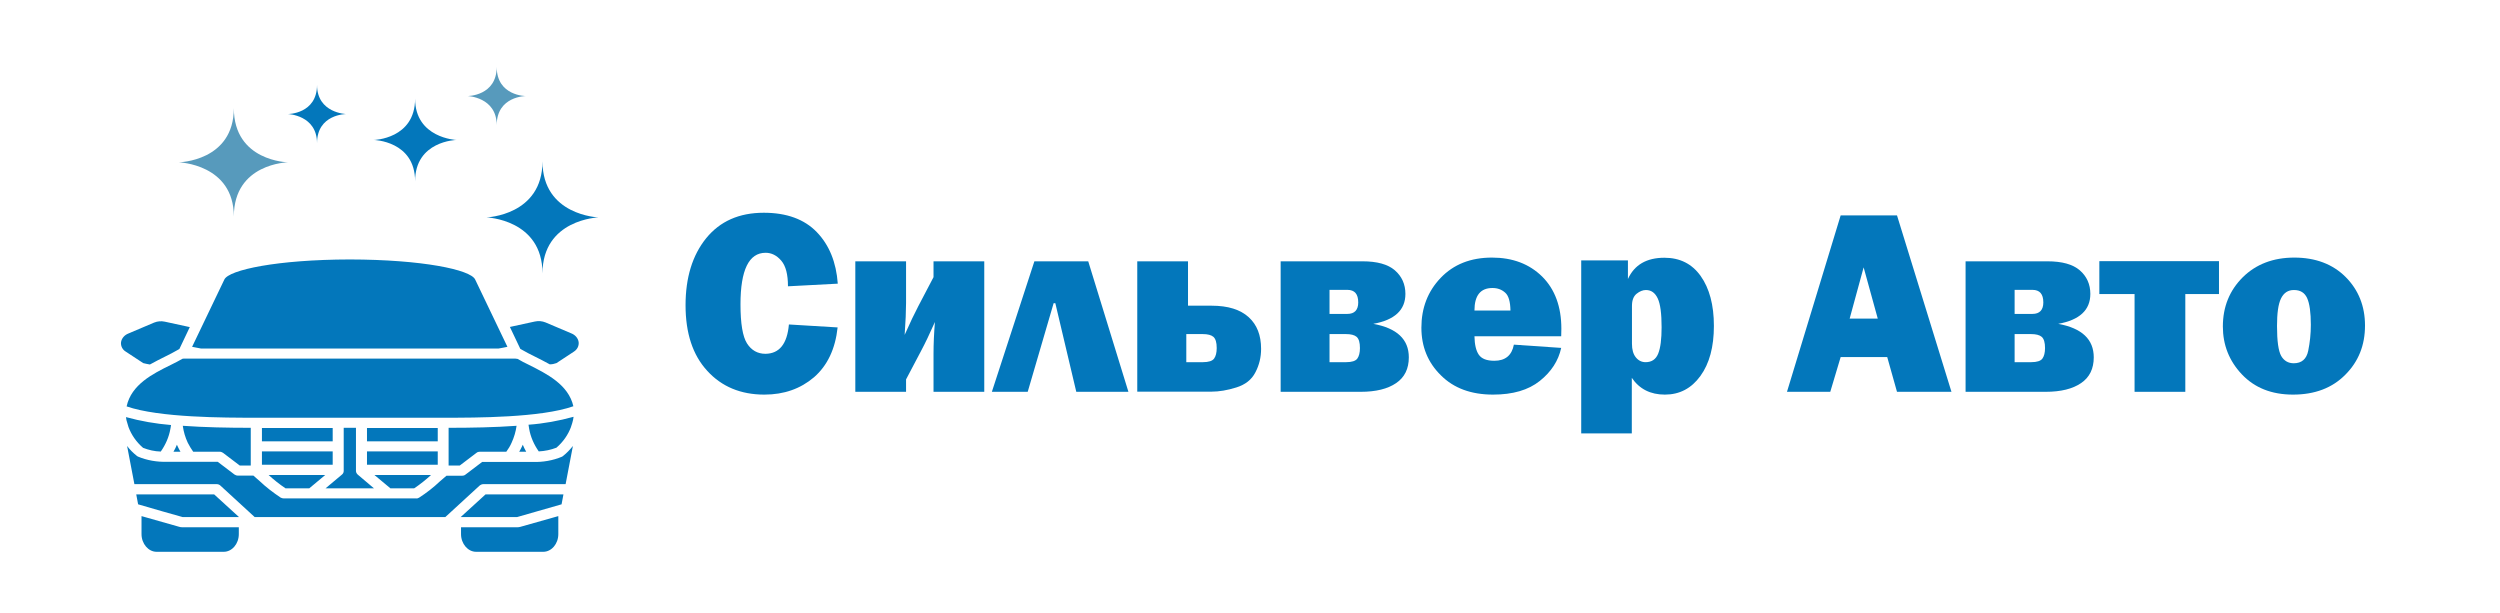 <?xml version="1.0" encoding="utf-8"?>
<!-- Generator: Adobe Illustrator 23.1.0, SVG Export Plug-In . SVG Version: 6.00 Build 0)  -->
<!DOCTYPE svg PUBLIC "-//W3C//DTD SVG 1.1//EN" "http://www.w3.org/Graphics/SVG/1.1/DTD/svg11.dtd">
<svg version="1.1" id="Слой_1" xmlns:x="http://ns.adobe.com/Extensibility/1.0/" xmlns:i="http://ns.adobe.com/AdobeIllustrator/10.0/" xmlns:graph="http://ns.adobe.com/Graphs/1.0/"
	 xmlns="http://www.w3.org/2000/svg" xmlns:xlink="http://www.w3.org/1999/xlink" x="0px" y="0px" viewBox="0 0 1611.1 395"
	 style="enable-background:new 0 0 1611.1 395;" xml:space="preserve">
<style type="text/css">
	.st0{fill:#0377BB;}
	.st1{fill:#579ABC;}
	.st2{fill-rule:evenodd;clip-rule:evenodd;fill:#0377BB;}
</style>
<path class="st0" d="M349.6,104c0,34.9-36.1,36.1-36.1,36.1s36.1,1.2,36.1,36.1c0-34.9,36.1-36.1,36.1-36.1S349.6,138.9,349.6,104z"
	/>
<path class="st1" d="M150.7,69.7c0,34.3-35.5,34.9-35.5,34.9s35.5,1.1,35.5,34.9c0-34.3,34.9-34.9,34.9-34.9S150.7,104,150.7,69.7z"
	/>
<path class="st0" d="M267.5,63.6c0,26-26.6,26.6-26.6,26.6s26.6,0.6,26.6,26.6c0-26,26.6-26.6,26.6-26.6S267.5,89,267.5,63.6z"/>
<path class="st1" d="M320.1,43.1c0,18.8-18.8,18.8-18.8,18.8s18.8,0.6,18.8,18.8c0-18.8,18.8-18.8,18.8-18.8S320.1,61.9,320.1,43.1z
	"/>
<path class="st0" d="M204.3,54.7c0,18.8-18.8,18.8-18.8,18.8s18.8,0.6,18.8,18.8c0-18.8,18.8-18.8,18.8-18.8S204.3,72.9,204.3,54.7z
	"/>
<path class="st2" d="M92.3,234l-11.1-7.3c-2.3-1.3-3.5-3.8-3.2-6.2c0.4-2.5,2.2-4.6,4.8-5.6l16.5-7v0c2.2-0.9,4.6-1.1,6.9-0.6
	l16.1,3.5l-6.7,14.1l-1.4,0.8l-0.2,0.1c-2,1.2-4.6,2.5-7.4,3.9c-3.2,1.6-6.6,3.3-10,5.2C95.1,234.6,93.6,234.4,92.3,234L92.3,234z
	 M372.9,220.4c-0.4-2.5-2.2-4.6-4.8-5.6l-16.5-7l0,0c-2.2-0.9-4.6-1.1-6.9-0.6l-16.1,3.5l6.7,14.1l1.4,0.8l0.2,0.1
	c2,1.2,4.6,2.5,7.4,3.9c3.2,1.6,6.6,3.3,10,5.2h0c1.5,0,2.9-0.3,4.3-0.8l11.1-7.3h0C372,225.3,373.2,222.9,372.9,220.4L372.9,220.4z
	 M115.5,339.5c0,0-22.1-6.3-24.3-6.9v11.6c0,6.2,4.4,11.4,9.7,11.4l43.3,0c5.3,0,9.7-5.1,9.7-11.4v-4.4h-36.2
	C116.8,339.8,116.1,339.7,115.5,339.5L115.5,339.5z M335.4,339.5c-0.7,0.2-1.4,0.3-2.1,0.3h-36.2v4.4c0,6.2,4.4,11.4,9.7,11.4h43.3
	c5.3,0,9.7-5.1,9.7-11.4l0-11.6C357.5,333.2,335.4,339.5,335.4,339.5L335.4,339.5z M214.4,275.8h-45.6v8.6h45.6V275.8z M282.1,290.9
	l-45.6,0v8.6h45.6V290.9z M282.1,275.8h-45.6v8.6h45.6V275.8z M266.9,314.7c3.9-2.6,7.5-5.5,10.9-8.6h-36.5l10.3,8.6L266.9,314.7z
	 M230.6,305.9c-0.7-0.6-1.2-1.5-1.2-2.4v-27.8h-7.9v27.8c0,0.9-0.4,1.8-1.2,2.4l-10.5,8.8h31.2L230.6,305.9z M362.8,293.9
	c-0.2,0.1-0.4,0.3-0.6,0.4c-5.9,2.5-12.4,3.6-18.9,3.4h-32.6l-10.8,8.2v0c-0.6,0.5-1.4,0.7-2.2,0.7h-10c-1.4,1.2-2.8,2.4-4.2,3.6h0
	c-4.1,3.9-8.6,7.4-13.4,10.5c-0.6,0.4-1.3,0.6-2,0.5h-85.2c-0.7,0-1.4-0.2-2-0.5c-4.8-3.2-9.4-6.7-13.5-10.6
	c-1.3-1.2-2.7-2.4-4.1-3.6h-10c-0.8,0-1.6-0.3-2.2-0.7l-10.8-8.2h-32.6c-6.5,0.2-13-0.9-18.9-3.4c-0.2-0.1-0.4-0.2-0.6-0.4
	c-2.4-1.9-4.5-4-6.3-6.4l4.7,24.6h53c0.9,0,1.8,0.3,2.5,1l22,20.2h122.9l22-20.2c0.7-0.6,1.6-1,2.5-1h53l4.7-24.6
	C367.3,289.8,365.2,292,362.8,293.9L362.8,293.9z M82.8,275.2c1.9,5.1,5.1,9.7,9.4,13.4c3.6,1.4,7.4,2.3,11.4,2.4
	c3.1-4.4,5.3-9.4,6.2-14.6c0.2-0.8,0.3-1.7,0.4-2.5h0c-9.8-0.8-19.6-2.5-29-5.1l0,0.1c0.1,0.6,0.2,1.2,0.3,1.9
	C81.9,272.1,82.3,273.3,82.8,275.2L82.8,275.2z M124.5,291.1h17c0.8,0,1.6,0.3,2.2,0.7l10.8,8.2h7.1v-24.3
	c-14.7,0-29.9-0.3-43.8-1.3c0.5,3.8,1.6,7.5,3.2,10.9C122.1,287.4,123.2,289.3,124.5,291.1L124.5,291.1z M111.8,291.1h4.5
	c-0.6-1-1.2-2.1-1.7-3.2c-0.2-0.4-0.4-0.9-0.6-1.3h0C113.4,288.2,112.6,289.7,111.8,291.1L111.8,291.1z M321.3,224.6
	c1.9-0.3,3.8-0.7,5.7-1.1l-20.8-43.4c-3-6.3-34-12.8-80.8-12.9c-46.8,0.1-77.8,6.7-80.8,12.9l-20.8,43.4c2,0.4,3.9,0.7,5.7,1.1
	H321.3z M87.8,318.6L89,325c3.4,1.1,28.6,8.2,28.6,8.2h36.4L138,318.6L87.8,318.6z M341,235.2c-2.7-1.3-5.3-2.6-7.4-3.9l-1.5-0.2
	H118.4l-0.8,0.1c-2.2,1.3-4.8,2.6-7.6,4c-11.4,5.6-25.4,12.6-28.4,26.7c21,7.3,62.9,7.3,83.5,7.3h0.2h120.5c0.2,0,0.3,0,0.5,0v0
	c20.5,0,62.3,0,83.2-7.4C366.3,247.8,352.3,240.9,341,235.2L341,235.2z M214.4,290.9l-45.6,0v8.6h45.6L214.4,290.9z M296.9,333.2
	l36.4,0c0,0,25.2-7.2,28.6-8.2l1.2-6.4h-50.2L296.9,333.2z M341,276.3L341,276.3c0.9,5.2,3.1,10.2,6.2,14.6c3.9-0.2,7.8-1,11.4-2.4
	c4.3-3.7,7.5-8.3,9.4-13.4l0-0.1c0.6-1.7,1-3,1.3-4.4c0.1-0.6,0.2-1.2,0.3-1.8l0-0.2h0c-9.4,2.6-19.2,4.4-29,5.1
	C340.8,274.6,340.9,275.5,341,276.3L341,276.3z M296.3,300l10.8-8.2l0,0c0.6-0.5,1.4-0.7,2.2-0.7h17c1.3-1.8,2.5-3.7,3.4-5.8
	c1.6-3.5,2.7-7.2,3.2-10.9c-13.9,1-29.1,1.3-43.8,1.3V300L296.3,300z M199.3,314.7l10.3-8.6l-36.5,0c3.4,3.1,7,6,10.9,8.6
	L199.3,314.7z M334.6,291.1h4.5c-0.8-1.5-1.6-2.9-2.2-4.5c-0.2,0.4-0.4,0.9-0.6,1.3C335.8,289,335.2,290.1,334.6,291.1L334.6,291.1z
	"/>
<g>
	<path class="st0" d="M508.4,209.1l31.4,1.9c-1.5,13.9-6.6,24.6-15.2,32.1c-8.7,7.4-19.3,11.2-32,11.2c-15.2,0-27.5-5.1-36.8-15.3
		c-9.4-10.2-14-24.3-14-42.3c0-17.8,4.4-32.2,13.3-43.2c8.9-10.9,21.2-16.4,37.1-16.4c14.8,0,26.2,4.2,34.2,12.5
		c8,8.3,12.5,19.4,13.5,33.2l-32.1,1.7c0-7.6-1.4-13.1-4.3-16.5c-2.9-3.4-6.3-5.1-10.1-5.1c-10.8,0-16.2,11.1-16.2,33.2
		c0,12.4,1.4,20.8,4.2,25.2c2.8,4.4,6.8,6.7,11.9,6.7C502.2,227.9,507.3,221.7,508.4,209.1z"/>
	<path class="st0" d="M583.9,244.5v8h-32.7v-84.1h32.7v26.9c0,5-0.3,11.8-0.9,20.5c3.4-7.7,6.4-13.9,8.8-18.5l9.8-18.7v-10.2h32.7
		v84.1h-32.7v-24.6c0-6.1,0.3-13,0.9-20.4c-3.4,7.7-6.4,13.9-8.8,18.4L583.9,244.5z"/>
	<path class="st0" d="M639.2,252.5l27.4-84.1h34.7l25.9,84.1h-33.6l-13.5-57.1h-1.1l-16.7,57.1H639.2z"/>
	<path class="st0" d="M732.9,252.5v-84.1h32.7V197h15.2c10.6,0,18.5,2.5,23.9,7.4c5.4,4.9,8,11.7,8,20.4c0,5.4-1.2,10.5-3.7,15.2
		c-2.4,4.7-6.5,7.9-12.3,9.7c-5.7,1.8-11.1,2.7-16,2.7H732.9z M764.5,233.4h10.7c3.7,0,6.1-0.8,7.2-2.3c1.1-1.5,1.7-3.8,1.7-6.8
		c0-3.6-0.7-5.9-2.1-7.2c-1.4-1.2-3.7-1.8-6.8-1.8h-10.7V233.4z"/>
	<path class="st0" d="M825.3,252.5v-84.1h52.7c9.4,0,16.4,1.9,20.9,5.8c4.5,3.9,6.8,9,6.8,15.2c0,10.4-6.9,16.8-20.7,19.3
		c15.3,2.8,22.9,10,22.9,21.6c0,7.3-2.7,12.9-8.2,16.6c-5.4,3.7-13,5.6-22.8,5.6H825.3z M856.8,202.3h11.5c4.6,0,7-2.5,7-7.4
		c0-5.4-2.3-8.1-7-8.1h-11.5V202.3z M856.8,233.4h10.7c3.7,0,6.1-0.8,7.2-2.3c1.1-1.5,1.7-3.8,1.7-6.8c0-3.6-0.7-5.9-2.1-7.2
		c-1.4-1.2-3.7-1.8-6.8-1.8h-10.7V233.4z"/>
	<path class="st0" d="M975.6,222.1l30.5,2.1c-1.8,8.3-6.4,15.4-13.8,21.3c-7.4,5.9-17.4,8.8-30.1,8.8c-14.1,0-25.3-4.1-33.6-12.4
		c-8.4-8.2-12.6-18.5-12.6-30.7c0-12.7,4.1-23.4,12.4-32.1c8.3-8.7,19.3-13.1,33.1-13.1c13.3,0,24.1,4.1,32.4,12.3
		c8.2,8.2,12.3,19.4,12.3,33.6c0,1.2,0,2.8-0.1,4.8h-55.9c0.1,5.3,1,9.3,2.8,11.9c1.8,2.6,5.1,3.9,10,3.9
		C970.1,232.5,974.3,229,975.6,222.1z M973.4,200.1c-0.1-5.7-1.2-9.6-3.4-11.5c-2.2-2-4.9-3-8.2-3c-7.7,0-11.6,4.8-11.6,14.5H973.4z
		"/>
	<path class="st0" d="M1051.7,279.3H1019V167.8h30.1v12c4.2-9.2,12.1-13.7,23.5-13.7c10,0,17.8,3.9,23.4,11.8
		c5.6,7.9,8.5,18.6,8.5,32.1c0,13.6-2.9,24.3-8.7,32.3c-5.8,8-13.4,12-22.9,12c-9.3,0-16.4-3.6-21.3-10.8V279.3z M1051.7,221.5
		c0,3.8,0.8,6.7,2.5,8.8c1.7,2.1,3.8,3.1,6.3,3.1c3.9,0,6.6-1.8,8.1-5.5c1.5-3.7,2.2-9.4,2.2-17c0-8.8-0.8-15-2.5-18.6
		c-1.7-3.6-4.2-5.4-7.6-5.4c-2,0-4,0.8-6,2.4c-2,1.6-3,4.2-3,7.9V221.5z"/>
	<path class="st0" d="M1222.5,252.5l-6.3-22.4h-30l-6.7,22.4h-27.9l34.6-113.7h36.3l35.1,113.7H1222.5z M1192,205.3h18.1l-9.1-33
		L1192,205.3z"/>
	<path class="st0" d="M1266.7,252.5v-84.1h52.7c9.4,0,16.4,1.9,20.9,5.8c4.5,3.9,6.8,9,6.8,15.2c0,10.4-6.9,16.8-20.7,19.3
		c15.3,2.8,22.9,10,22.9,21.6c0,7.3-2.7,12.9-8.2,16.6c-5.4,3.7-13,5.6-22.8,5.6H1266.7z M1298.3,202.3h11.5c4.6,0,7-2.5,7-7.4
		c0-5.4-2.3-8.1-7-8.1h-11.5V202.3z M1298.3,233.4h10.7c3.7,0,6.1-0.8,7.2-2.3c1.1-1.5,1.7-3.8,1.7-6.8c0-3.6-0.7-5.9-2.1-7.2
		c-1.4-1.2-3.7-1.8-6.8-1.8h-10.7V233.4z"/>
	<path class="st0" d="M1375.6,252.5v-63h-22.7v-21.2h77.1v21.2h-21.7v63H1375.6z"/>
	<path class="st0" d="M1477.7,254.3c-13.8,0-24.8-4.4-33-13.1c-8.2-8.7-12.2-19-12.2-30.8c0-12.7,4.3-23.2,12.8-31.7
		c8.5-8.4,19.6-12.7,33.2-12.7c13.7,0,24.8,4.2,33.1,12.5s12.5,18.8,12.5,31.3c0,12.7-4.2,23.2-12.7,31.7
		C1503,250,1491.8,254.3,1477.7,254.3z M1478.2,234.1c5.1,0,8.2-2.7,9.3-8c1.1-5.4,1.7-11,1.7-16.8c0-7.9-0.8-13.7-2.4-17.2
		c-1.6-3.5-4.4-5.2-8.5-5.2c-3.8,0-6.5,1.8-8.3,5.4c-1.8,3.6-2.6,9.6-2.6,17.8c0,9.7,0.9,16.1,2.7,19.3
		C1471.9,232.5,1474.6,234.1,1478.2,234.1z"/>
</g>
</svg>
